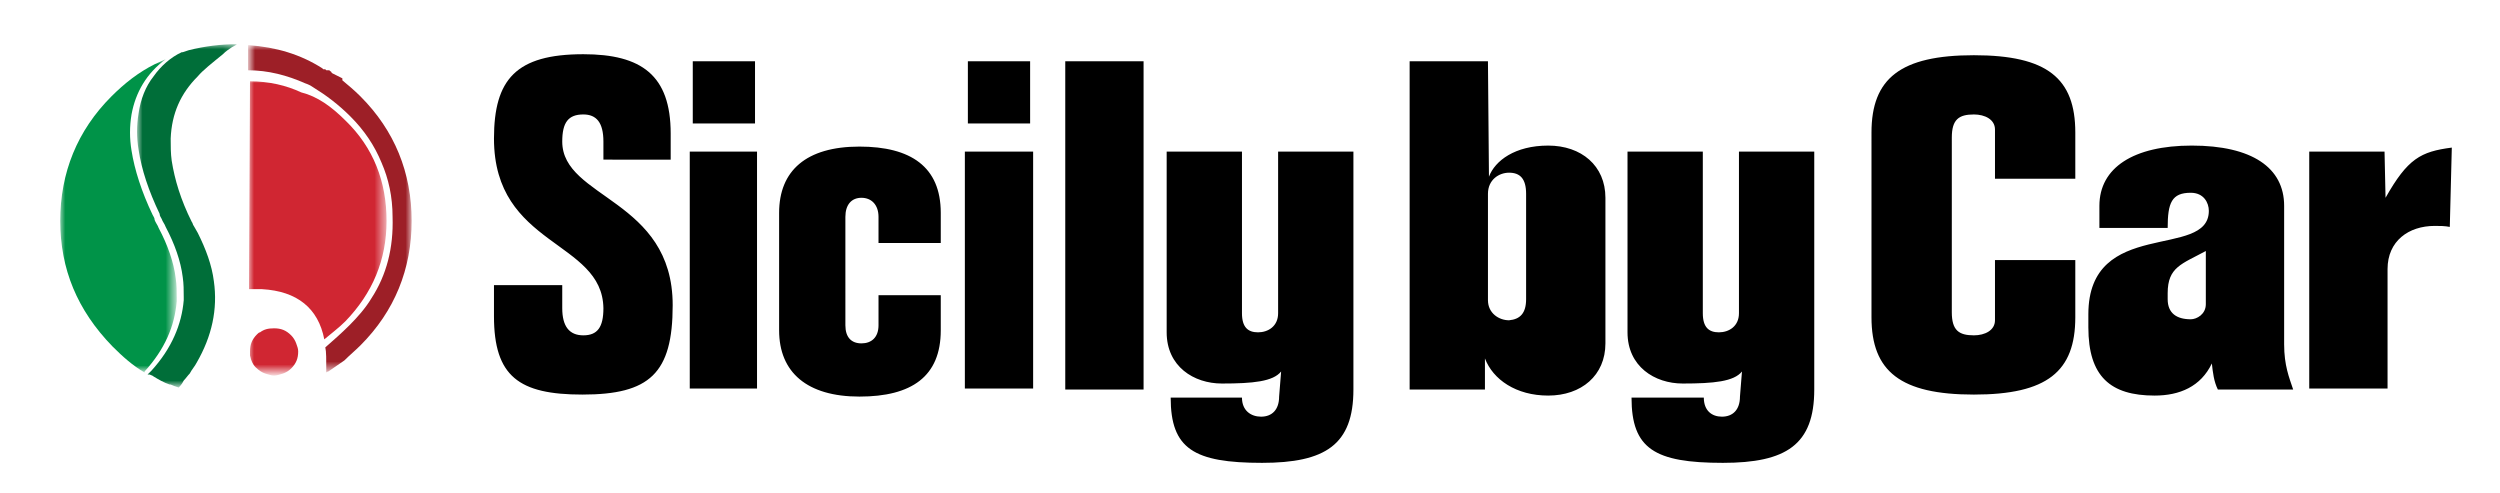 <?xml version="1.0" encoding="utf-8"?>
<!-- Generator: Adobe Illustrator 27.0.0, SVG Export Plug-In . SVG Version: 6.00 Build 0)  -->
<svg version="1.1" id="Livello_1" xmlns="http://www.w3.org/2000/svg" xmlns:xlink="http://www.w3.org/1999/xlink" x="0px" y="0px"
	 viewBox="0 0 249 49.1" style="enable-background:new 0 0 249 49.1;" xml:space="preserve">
<style type="text/css">
	.st0{fill:#FFFFFF;filter:url(#Adobe_OpacityMaskFilter);}
	.st1{mask:url(#mask0_5629_3217_00000057145240761919992140000016288004044980075392_);}
	.st2{fill:#FFFFFF;}
	.st3{fill:#FFFFFF;filter:url(#Adobe_OpacityMaskFilter_00000023987563111550727820000006657159659316088721_);}
	.st4{mask:url(#mask1_5629_3217_00000111169061951927845940000015342538441429196209_);}
	.st5{fill:#9D1F27;}
	.st6{fill:#FFFFFF;filter:url(#Adobe_OpacityMaskFilter_00000057869941453172054530000007340467913289768638_);}
	.st7{mask:url(#mask2_5629_3217_00000077320690018689630210000000068130494804214926_);}
	.st8{fill:#D02632;}
	.st9{fill:#FFFFFF;filter:url(#Adobe_OpacityMaskFilter_00000136411561760234439520000005976312281835661460_);}
	.st10{mask:url(#mask3_5629_3217_00000156588386069036107270000006860103221931177144_);}
	.st11{fill:#006E39;}
	.st12{fill:#FFFFFF;filter:url(#Adobe_OpacityMaskFilter_00000013872125931586983840000007788789971666448035_);}
	.st13{mask:url(#mask4_5629_3217_00000090261021027215752140000009558847765212215718_);}
	.st14{fill:#009348;}
</style>
<path d="M230,38.7h7.8V26.8c0-2.8,2.1-4.3,4.7-4.3c0.5,0,1,0,1.5,0.1l0.2-7.9c-3.1,0.4-4.4,1.1-6.6,5l-0.1-4.6H230L230,38.7z
	 M186.4,31.6c0,5.4,2.9,7.7,10.2,7.7c7.3,0,10.1-2.3,10.1-7.7v-5.7h-8v6c0,1-1,1.5-2.1,1.5c-1.5,0-2.2-0.5-2.2-2.3V13.7
	c0-1.8,0.7-2.3,2.2-2.3c1.1,0,2.1,0.5,2.1,1.5v4.9h8v-4.6c0-5.4-2.8-7.7-10.1-7.7c-7.3,0-10.2,2.3-10.2,7.7V31.6z M106.1,6.1h7.8
	v32.7h-7.8V6.1z M152,29.8V19.3c0-1.5-0.6-2.1-1.7-2.1c-1,0-2.1,0.7-2.1,2.1v10.6c0,1.3,1.1,2,2.1,2C151.4,31.8,152,31.2,152,29.8z
	 M140.4,6.1h7.8l0.1,11.5c0.6-1.6,2.6-3.1,5.9-3.1c3.3,0,5.7,2,5.7,5.2v14.5c0,3.2-2.4,5.2-5.7,5.2c-3.2,0-5.5-1.6-6.3-3.7v3.1h-7.5
	L140.4,6.1L140.4,6.1z M219.7,30.3v-5.3c-2.4,1.3-3.8,1.6-3.8,4.2v0.6c0,1.4,0.9,2,2.3,2C218.8,31.8,219.7,31.3,219.7,30.3z
	 M215.9,22.7h-6.8v-2.2c0-3.8,3.4-6,9.2-6c6,0,9.2,2.2,9.2,6v13.8c0,2.1,0.5,3.3,0.9,4.5h-7.5c-0.4-0.8-0.5-1.7-0.6-2.6
	c-1.1,2.3-3.2,3.2-5.7,3.2c-4.4,0-6.6-1.9-6.6-6.8v-1.3c0-9.7,12-5.4,12-10.3c0-0.8-0.5-1.8-1.8-1.8
	C216.3,19.2,215.9,20.2,215.9,22.7z M116.2,15.1v18c0,3.4,2.7,5.1,5.5,5.1c3.1,0,5.1-0.2,5.9-1.2V37l-0.2,2.5c0,1.3-0.7,2-1.8,2
	c-1,0-1.9-0.6-1.9-1.9h-7.1c0,5.1,2.3,6.5,9.1,6.5c6.3,0,9.1-1.8,9.1-7.3V15.1h-7.5v16.1c0,1.3-1,1.9-2,1.9c-1,0-1.6-0.5-1.6-1.9
	V15.1H116.2z M162.1,15.1v18c0,3.4,2.7,5.1,5.5,5.1c3.1,0,5.1-0.2,5.9-1.2V37l-0.2,2.5c0,1.3-0.7,2-1.8,2c-1,0-1.8-0.6-1.8-1.9h-7.2
	c0,5.1,2.3,6.5,9.1,6.5c6.3,0,9.1-1.8,9.1-7.3V15.1h-7.5v16.1c0,1.3-1,1.9-2,1.9c-1,0-1.6-0.5-1.6-1.9V15.1H162.1z M66.8,15.9v-2.6
	c0-5.8-2.9-7.9-8.7-7.9c-6.7,0-8.9,2.5-8.9,8.4c0,10.8,10.8,10.1,10.9,16.9c0,1.9-0.6,2.7-2,2.7c-1.4,0-2.1-0.9-2.1-2.7v-2.3h-6.8
	v3.1c0,6,2.5,7.8,8.8,7.8c6.7,0,9-2.1,9-8.9c0-10.6-11-10.6-11-16.3c0-1.9,0.6-2.7,2.1-2.7c1.3,0,2,0.8,2,2.7v1.8L66.8,15.9
	L66.8,15.9z M68.7,15.1h6.7v23.6h-6.7V15.1z M69,6.1h6.2v6.2H69V6.1z M87.5,29.3v3.1c0,1.2-0.7,1.8-1.7,1.8c-1,0-1.6-0.6-1.6-1.8
	V21.6c0-1.2,0.6-1.9,1.6-1.9c1,0,1.7,0.7,1.7,1.9v2.6h6.2v-3c0-4.6-3-6.6-8.1-6.6c-5.3,0-8,2.4-8,6.6v11.7c0,4.2,2.8,6.6,8,6.6
	c5.2,0,8.1-2,8.1-6.6v-3.5H87.5z M96.1,15.1h6.8v23.6h-6.8V15.1z M96.4,6.1h6.2v6.2h-6.2V6.1z"/>
<defs>
	<filter id="Adobe_OpacityMaskFilter" filterUnits="userSpaceOnUse" x="12.9" y="4.4" width="26.3" height="35.1">
		<feColorMatrix  type="matrix" values="1 0 0 0 0  0 1 0 0 0  0 0 1 0 0  0 0 0 1 0"/>
	</filter>
</defs>
<mask maskUnits="userSpaceOnUse" x="12.9" y="4.4" width="26.3" height="35.1" id="mask0_5629_3217_00000057145240761919992140000016288004044980075392_">
	<path class="st0" d="M4.5,1.8h38.1v40.4H4.5V1.8z"/>
</mask>
<g class="st1">
	<path class="st2" d="M14.9,37.3l-0.2-0.1l-0.4-0.2c0,0,0,0,0,0c2-2.2,3-4.6,3.2-7c0-0.1,0-0.2,0-0.3c0-0.7,0-1.3-0.1-2
		c-0.2-1.6-0.8-3.3-1.7-5c-0.1-0.3-0.3-0.5-0.4-0.8c-0.1-0.2-0.2-0.3-0.2-0.5C14,19,13.3,16.9,13,15c-0.2-1.2-0.2-2.4,0-3.6
		c0.4-2.2,1.5-4.1,3.4-5.5c0.6-0.2,1.1-0.5,1.7-0.6l-0.1,0C17,5.8,16,6.7,15.3,7.7c-0.7,1-1.2,2.3-1.5,3.7c-0.2,1.2-0.2,2.4,0,3.6
		c0.3,1.9,1,4.1,2.1,6.4l0.2,0.5c0.1,0.3,0.3,0.5,0.4,0.8c0.9,1.7,1.5,3.4,1.7,5c0.1,0.7,0.1,1.3,0.1,2l0,0.3
		c-0.2,2.5-1.2,4.8-3.2,7c-0.1,0.1-0.1,0.2-0.3,0.3C14.9,37.2,14.9,37.2,14.9,37.3C14.9,37.3,14.9,37.3,14.9,37.3z M17.8,38.6
		c0.1-0.1,0.3-0.3,0.5-0.6c0.5-0.6,0.9-1.2,1.3-1.8c1.6-2.6,2.2-5.3,1.7-8.1c-0.2-1.6-0.8-3.2-1.6-4.8c-0.1-0.2-0.3-0.5-0.4-0.7
		c-0.1-0.1-0.2-0.3-0.2-0.4c-1.1-2.2-1.8-4.2-2-6.1c-0.1-0.7-0.2-1.5-0.1-2.2c0.1-2.4,1-4.5,2.7-6.2c0.6-0.6,1.4-1.3,2.5-2.2
		c0.3-0.3,0.7-0.5,0.9-0.7c0.2-0.1,0.3-0.3,0.5-0.3c0.4,0,0.9,0,1.3,0v2.6c2.3,0,4.5,0.6,6.5,1.8c1.3,0.7,2.5,1.7,3.7,2.9
		c1.4,1.4,2.4,2.9,3.1,4.6c0.7,1.6,1,3.4,1.1,5.4c0.1,3.1-0.6,5.8-2.1,8.1c-0.6,1-1.4,1.9-2.2,2.7c-0.6,0.6-1.4,1.3-2.4,2.2
		c0,0.4,0.1,1.2,0.1,2.5c-0.4,0.3-0.8,0.5-1.3,0.7v0c0,0-0.1,0-0.1,0.1c-2.3,1.1-4.8,1.7-7.6,1.7c-1.8,0-3.4-0.2-5-0.7
		C18.3,38.8,18,38.7,17.8,38.6z M34.4,12c-1.4-1.4-2.8-2.4-4.3-3c-1.6-0.7-3.3-1-5.1-1.1l-0.1,20.7c0.4,0,0.9,0,1.3,0
		c3.6,0.3,5.6,1.9,6.2,5c0.7-0.5,1.4-1.1,2.1-1.8c2.8-2.7,4.1-6.1,4.1-10C38.5,18,37.1,14.7,34.4,12z M29.7,35
		c0-0.3-0.1-0.6-0.2-0.9c-0.1-0.3-0.3-0.6-0.5-0.8c-0.2-0.2-0.5-0.4-0.8-0.5c-0.3-0.1-0.6-0.2-0.9-0.2c-0.5,0-1,0.1-1.3,0.4
		c-0.1,0.1-0.2,0.2-0.3,0.2c0,0,0,0,0,0c-0.2,0.2-0.4,0.5-0.5,0.8c-0.1,0.3-0.2,0.6-0.2,0.9c0,0.1,0,0.3,0,0.4
		c0.1,0.5,0.3,0.9,0.7,1.3c0.2,0.2,0.5,0.4,0.8,0.5c0.3,0.1,0.6,0.2,0.9,0.2c0.3,0,0.6-0.1,0.9-0.2c0.3-0.1,0.6-0.3,0.8-0.5
		c0.2-0.2,0.4-0.5,0.5-0.8C29.6,35.6,29.7,35.3,29.7,35z"/>
</g>
<defs>
	
		<filter id="Adobe_OpacityMaskFilter_00000043428528823497393990000015695966631817298589_" filterUnits="userSpaceOnUse" x="24.9" y="4.5" width="16.2" height="32.6">
		<feColorMatrix  type="matrix" values="1 0 0 0 0  0 1 0 0 0  0 0 1 0 0  0 0 0 1 0"/>
	</filter>
</defs>
<mask maskUnits="userSpaceOnUse" x="24.9" y="4.5" width="16.2" height="32.6" id="mask1_5629_3217_00000111169061951927845940000015342538441429196209_">
	<path style="fill:#FFFFFF;filter:url(#Adobe_OpacityMaskFilter_00000043428528823497393990000015695966631817298589_);" d="
		M4.5,1.8h38.1v40.4H4.5V1.8z"/>
</mask>
<g class="st4">
	<path class="st5" d="M32.5,37.1c0-1.3,0-2.1-0.1-2.5c0.8-0.7,1.6-1.4,2.4-2.2c0.8-0.8,1.6-1.7,2.2-2.7c1.5-2.3,2.2-5,2.1-8.1
		c0-2-0.4-3.8-1.1-5.4c-0.7-1.7-1.7-3.2-3.1-4.6c-1.2-1.2-2.4-2.1-3.7-2.9c-0.3-0.2-0.5-0.3-0.8-0.4c-1.8-0.8-3.7-1.3-5.7-1.3V4.5
		l0.1,0c2.7,0.2,5.1,0.9,7.3,2.3c0,0,0,0,0,0l0.1,0.1l0.1,0l0.1,0l0.1,0.1L32.8,7l0.1,0.1c0,0,0.1,0,0.1,0.1l0.1,0.1l0.2,0.1
		l0.2,0.1l0.2,0.1l0.2,0.1l0.2,0.1L34.1,8c0.6,0.5,1.2,1,1.8,1.6c3.4,3.4,5.1,7.6,5.1,12.4c0,4.8-1.7,9-5.1,12.4
		c-0.5,0.5-1.1,1-1.6,1.5l-1.6,1.1C32.7,37,32.6,37,32.5,37.1z"/>
</g>
<defs>
	
		<filter id="Adobe_OpacityMaskFilter_00000005978790406562247470000007134119731981062549_" filterUnits="userSpaceOnUse" x="24.8" y="7.8" width="13.7" height="29.5">
		<feColorMatrix  type="matrix" values="1 0 0 0 0  0 1 0 0 0  0 0 1 0 0  0 0 0 1 0"/>
	</filter>
</defs>
<mask maskUnits="userSpaceOnUse" x="24.8" y="7.8" width="13.7" height="29.5" id="mask2_5629_3217_00000077320690018689630210000000068130494804214926_">
	<path style="fill:#FFFFFF;filter:url(#Adobe_OpacityMaskFilter_00000005978790406562247470000007134119731981062549_);" d="
		M4.5,1.8h38.1v40.4H4.5V1.8z"/>
</mask>
<g class="st7">
	<path class="st8" d="M34.4,12c2.8,2.7,4.1,6.1,4.1,10c0,3.9-1.4,7.2-4.1,10c-0.7,0.7-1.4,1.2-2.1,1.8c-0.6-3.1-2.7-4.8-6.2-5
		c-0.4,0-0.9,0-1.3,0l0.1-20.7c1.9,0,3.6,0.4,5.1,1.1C31.6,9.6,33,10.6,34.4,12z M29.7,35c0,0.7-0.2,1.2-0.7,1.7
		c-0.2,0.2-0.5,0.4-0.8,0.5c-0.3,0.1-0.6,0.2-0.9,0.2c-0.3,0-0.6-0.1-0.9-0.2s-0.6-0.3-0.8-0.5c-0.4-0.3-0.6-0.8-0.7-1.3
		c0-0.1,0-0.3,0-0.4c0-0.7,0.2-1.2,0.7-1.7c0,0,0,0,0,0c0.1-0.1,0.2-0.2,0.3-0.2c0.4-0.3,0.8-0.4,1.4-0.4c0.7,0,1.2,0.2,1.7,0.7
		c0.2,0.2,0.4,0.5,0.5,0.8S29.7,34.7,29.7,35z"/>
</g>
<defs>
	
		<filter id="Adobe_OpacityMaskFilter_00000181808796460679135790000006279192619081033628_" filterUnits="userSpaceOnUse" x="13.7" y="4.4" width="9.9" height="34.2">
		<feColorMatrix  type="matrix" values="1 0 0 0 0  0 1 0 0 0  0 0 1 0 0  0 0 0 1 0"/>
	</filter>
</defs>
<mask maskUnits="userSpaceOnUse" x="13.7" y="4.4" width="9.9" height="34.2" id="mask3_5629_3217_00000156588386069036107270000006860103221931177144_">
	<path style="fill:#FFFFFF;filter:url(#Adobe_OpacityMaskFilter_00000181808796460679135790000006279192619081033628_);" d="
		M4.5,1.8h38.1v40.4H4.5V1.8z"/>
</mask>
<g class="st10">
	<path class="st11" d="M17.8,38.6L17.8,38.6c-0.3-0.1-0.6-0.2-0.8-0.3l-0.1,0c-0.6-0.2-1.1-0.5-1.6-0.8c-0.1-0.1-0.2-0.1-0.4-0.2
		l-0.1,0c0,0,0,0-0.1,0l0.1-0.1c0.1-0.1,0.2-0.2,0.3-0.3c2-2.2,3-4.6,3.2-7c0-0.1,0-0.2,0-0.3c0-0.7,0-1.3-0.1-2
		c-0.2-1.6-0.8-3.3-1.7-5c-0.1-0.3-0.3-0.5-0.4-0.8c-0.1-0.2-0.2-0.3-0.2-0.5c-1.1-2.3-1.8-4.4-2.1-6.4c-0.2-1.2-0.2-2.4,0-3.6
		c0.2-1.4,0.7-2.7,1.5-3.7c0.7-1,1.7-1.9,2.8-2.4c0,0,0.1,0,0.1,0l0.3-0.1l0.3-0.1c1.6-0.4,3.2-0.6,4.8-0.6h0
		c-0.1,0.1-0.3,0.2-0.5,0.3c-0.3,0.2-0.6,0.4-0.9,0.7c-1.1,0.9-2,1.6-2.5,2.2c-1.7,1.7-2.6,3.7-2.7,6.2c0,0.7,0,1.5,0.1,2.2
		c0.3,1.9,0.9,3.9,2,6.1c0.1,0.1,0.1,0.3,0.2,0.4c0.1,0.2,0.3,0.5,0.4,0.7c0.8,1.6,1.4,3.2,1.6,4.8c0.4,2.8-0.2,5.5-1.7,8.1
		c-0.2,0.4-0.5,0.7-0.7,1.1c-0.2,0.2-0.4,0.5-0.6,0.7C18.1,38.3,17.9,38.5,17.8,38.6z"/>
</g>
<defs>
	
		<filter id="Adobe_OpacityMaskFilter_00000183948291622736861810000010561919154365370251_" filterUnits="userSpaceOnUse" x="6" y="5.9" width="11.6" height="31.1">
		<feColorMatrix  type="matrix" values="1 0 0 0 0  0 1 0 0 0  0 0 1 0 0  0 0 0 1 0"/>
	</filter>
</defs>
<mask maskUnits="userSpaceOnUse" x="6" y="5.9" width="11.6" height="31.1" id="mask4_5629_3217_00000090261021027215752140000009558847765212215718_">
	<path style="fill:#FFFFFF;filter:url(#Adobe_OpacityMaskFilter_00000183948291622736861810000010561919154365370251_);" d="
		M4.5,1.8h38.1v40.4H4.5V1.8z"/>
</mask>
<g class="st13">
	<path class="st14" d="M16.5,5.9c-1.9,1.4-3,3.3-3.4,5.5c-0.2,1.2-0.2,2.4,0,3.6c0.3,1.9,1,4.1,2.1,6.4c0.1,0.2,0.2,0.3,0.2,0.5
		c0.1,0.3,0.3,0.5,0.4,0.8c0.9,1.7,1.5,3.4,1.7,5c0.1,0.7,0.1,1.3,0.1,2l0,0.3c-0.2,2.5-1.2,4.8-3.2,7c0,0,0,0,0,0.1
		c-1.2-0.7-2.2-1.6-3.2-2.6C7.7,30.9,6,26.8,6,22c0-4.8,1.7-9,5.1-12.4c1.3-1.3,2.7-2.4,4.3-3.2c0,0,0,0,0,0L16.5,5.9L16.5,5.9z"/>
</g>
</svg>
